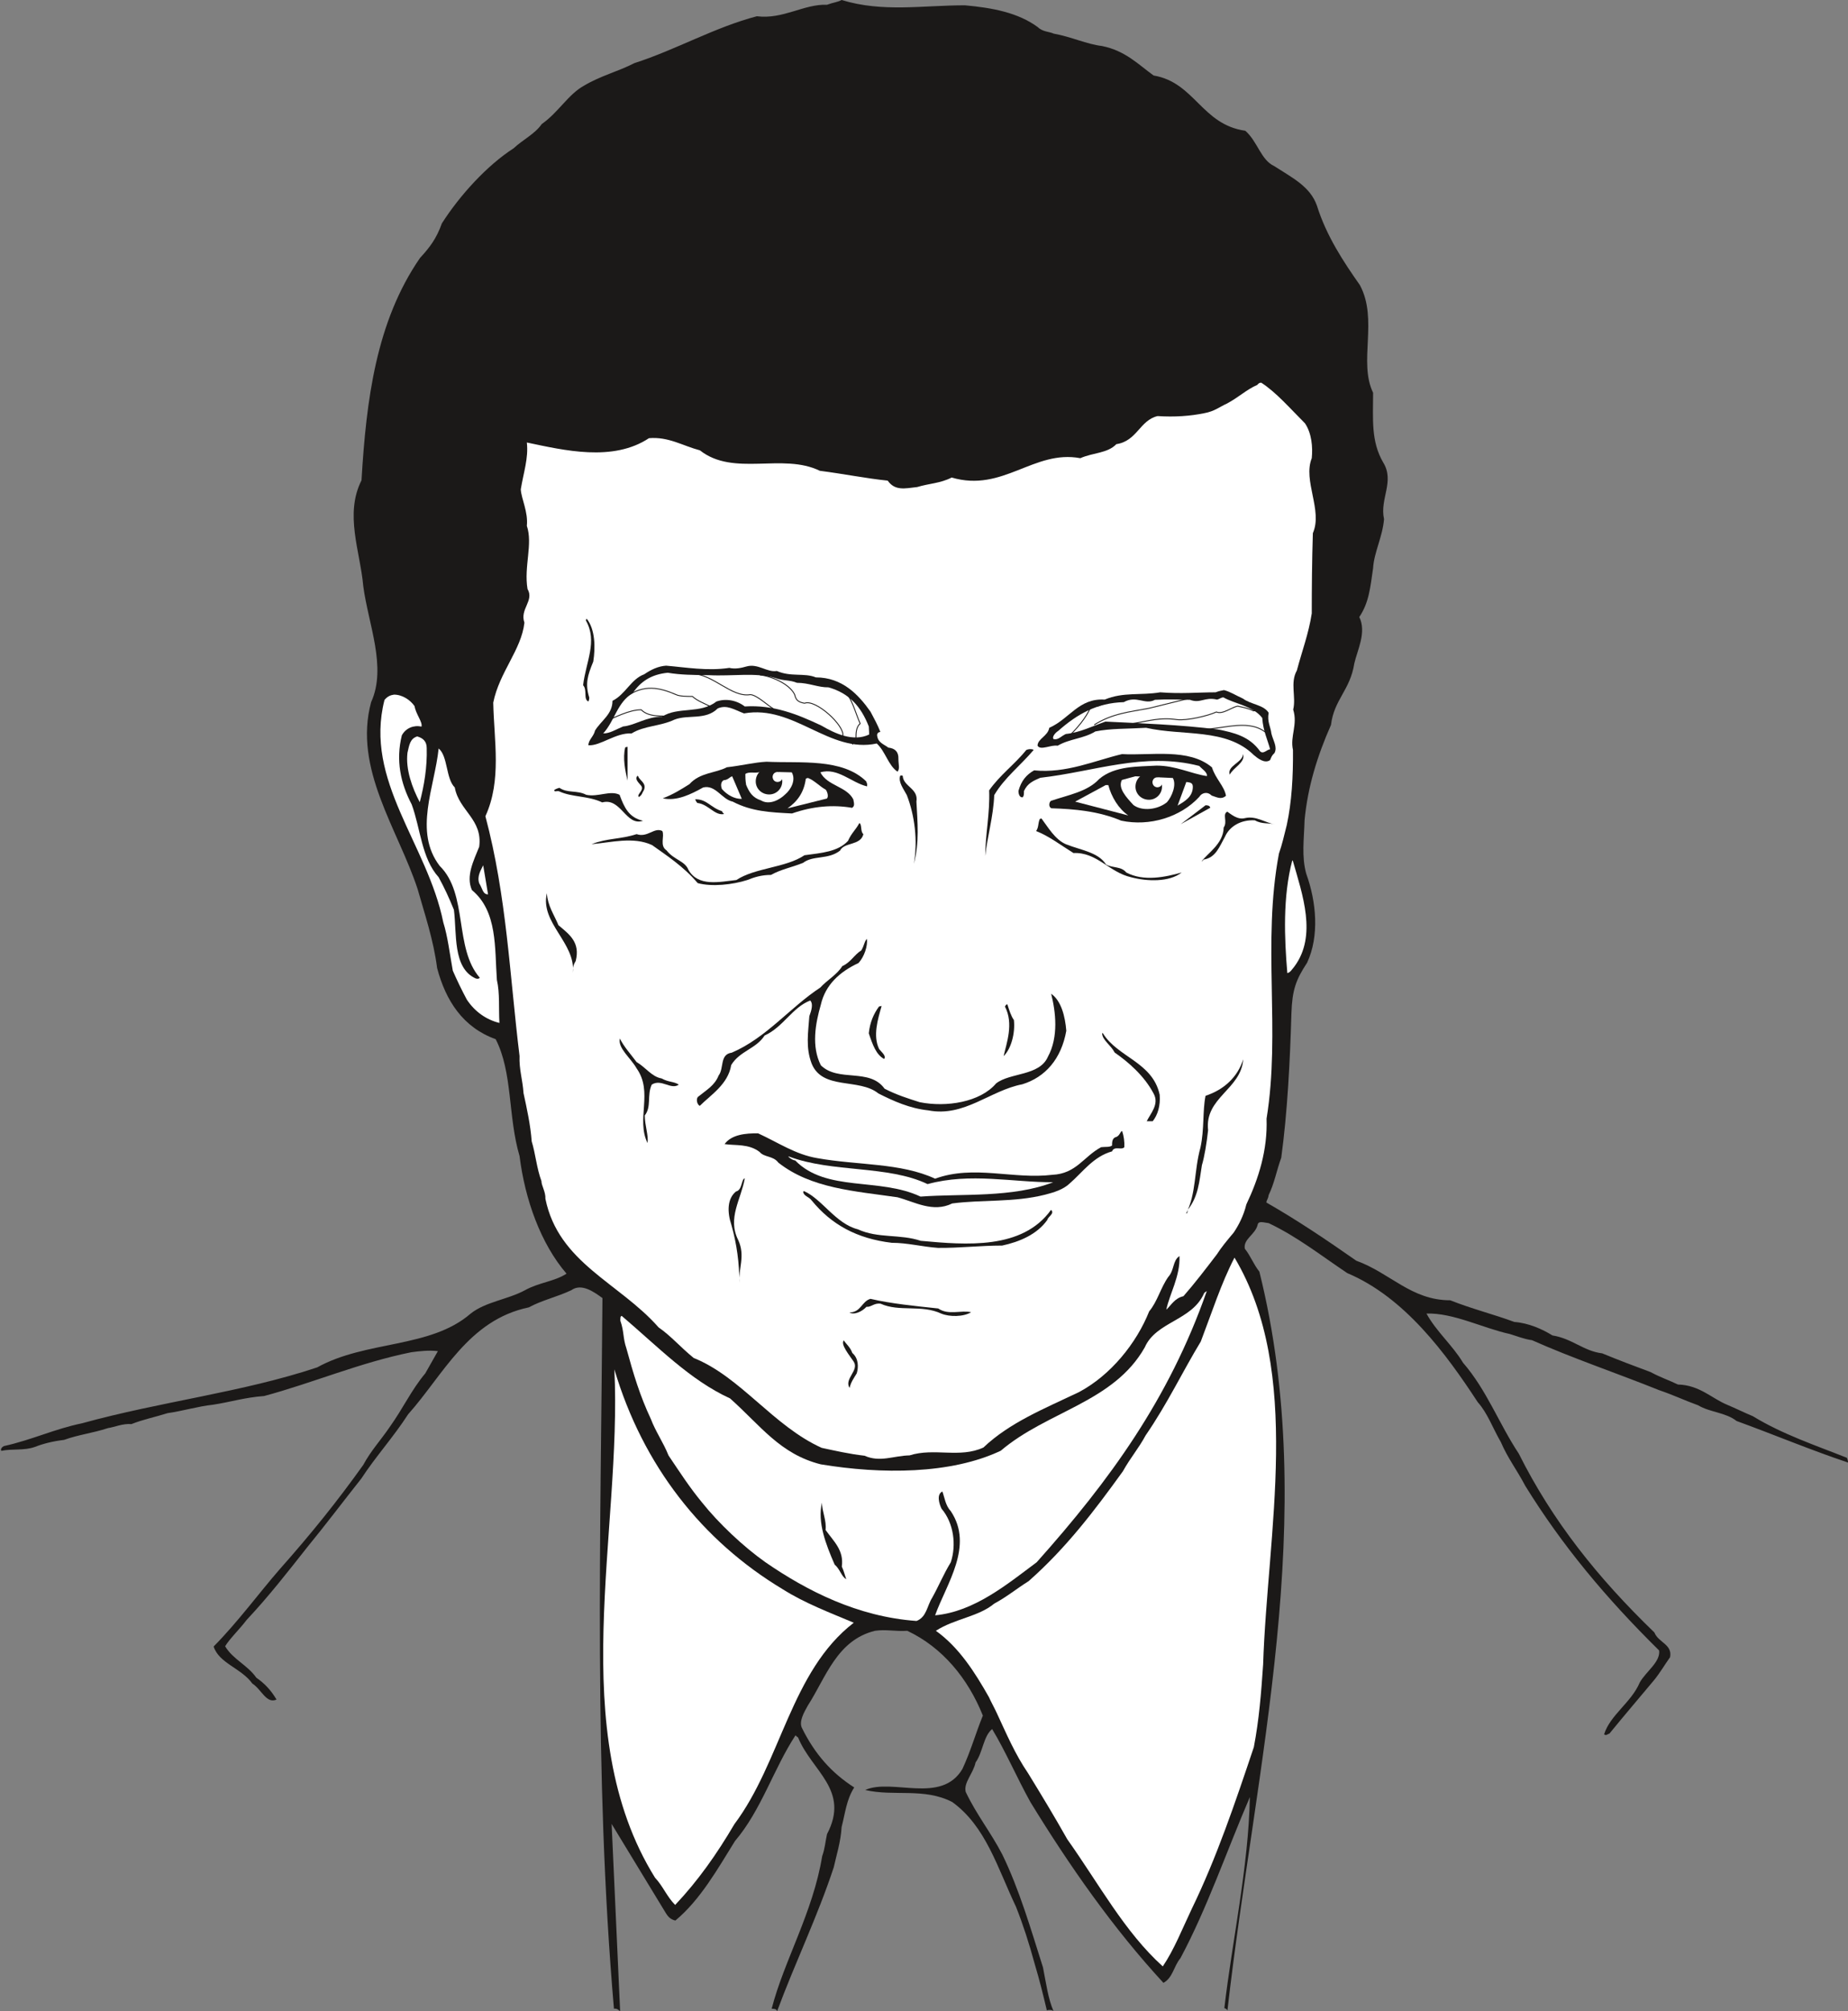 <svg xmlns="http://www.w3.org/2000/svg" xml:space="preserve" width="631.975" height="687.647" fill-rule="evenodd" stroke-linejoin="round" stroke-width="28.222" preserveAspectRatio="xMidYMid" version="1.2" viewBox="0 0 16721 18194"><rect x="0" y="0" width="16721" height="18194" fill="#808080" stroke="none"/><defs class="ClipPathGroup"><clipPath id="a" clipPathUnits="userSpaceOnUse"><path d="M0 0h16721v18194H0z"/></clipPath></defs><g class="SlideGroup"><g class="Slide" clip-path="url(#a)"><g class="Page"><g class="com.sun.star.drawing.ClosedBezierShape"><path fill="none" d="M8 0h16716v18196H8z" class="BoundingBox"/><path fill="#1B1918" d="M7615 0c373 114 731 48 1116 48 251 23 480 66 660 198 43 43 109 41 142 58 158 28 303 97 437 112 214 43 330 168 468 267 373 63 434 444 830 500 112 99 140 264 262 320 160 104 325 183 386 358 86 275 241 508 389 719 167 313-16 694 119 973 0 239-20 439 91 630 107 173-33 330 8 513-13 160-91 302-99 444-25 171-36 310-125 442 69 138-20 305-45 420-38 243-183 325-211 556-125 282-211 564-239 861-5 175-28 330 15 485 92 254 120 564 8 805-102 155-135 247-142 458-13 440-36 894-92 1306-43 119-63 234-114 338-5 40-20 43-20 68 277 158 541 336 813 526 309 112 497 358 850 358 199 79 394 127 580 196 132 10 254 66 345 122 178 28 282 142 450 162 155 64 284 112 439 170 84 46 168 74 246 112 196 5 305 125 445 183 79 33 150 69 234 104 266 163 569 264 850 376 8 15 11 43 11 43-328-109-679-256-1009-376-99-78-241-78-348-142-132-48-218-91-353-137-378-152-787-290-1150-452-74-10-140-38-201-56-244-53-511-193-754-185 88 162 238 289 330 444 216 249 325 551 505 823 305 610 714 1123 1227 1618 36 92 165 107 142 224-51 71-91 142-147 210-132 158-269 318-401 480-23 8-28 21-49 8 54-175 247-289 323-470 56-99 188-185 175-289-487-480-881-955-1211-1489-79-150-158-249-221-396-74-127-120-262-209-361-289-442-663-950-1181-1168-246-165-454-330-711-452-43-5-91-23-99 12-20 92-132 130-117 219 56 71 76 137 132 208 551 2218-35 4453-289 6683-13-20-28-20-28-20 71-613 218-1270 231-1910-211 490-386 1005-628 1457-63 77-68 176-154 224-455-493-854-1064-1204-1636-120-216-226-462-346-660-79 63-84 211-150 302-20 99-111 183-89 267 99 208 226 363 331 566 155 318 259 678 368 1021 28 140 46 285 96 397-7-13-43-16-61-8-35-147-66-274-109-417-53-195-106-358-170-520-168-353-272-727-577-948-255-132-529-48-788-109 246-109 689 132 880-190 76-163 119-321 185-483-134-335-365-617-684-767-109 7-193-15-292 0-345 84-445 424-607 675-36 64-84 148-53 206 116 234 266 404 472 536-71 112-81 231-114 358-8 137-49 262-71 364-148 449-351 866-513 1303-3-23-31-23-49-23 112-435 374-872 457-1380 26-73 28-129 44-200 210-399-138-569-262-874-20-13-23-20-23-20-198 302-310 678-548 957-158 254-313 531-539 719-63-13-81-61-104-96l-473-778 77 1695c-13-13-33-28-56-23-183-2114-120-4295-104-6429-79-58-191-137-282-71-130 61-267 91-384 155-548 114-775 612-1092 967-135 209-295 384-424 582-165 208-318 412-490 622-173 219-346 442-547 656-63 84-154 170-195 239 71 119 203 170 282 284 76 53 132 112 183 198-92 41-135-91-219-145-99-139-302-183-350-335 216-218 414-488 597-698 284-320 520-613 757-945 68-127 160-226 238-341 125-175 196-335 323-487l114-201c-79-10-167 0-241 10-465 94-889 277-1331 396-178 13-310 56-465 79-137 15-269 56-409 76-114 36-218 56-327 99-77-7-155 28-211 36-148 48-262 58-399 107-102 12-191 35-262 63-99 36-205 15-305 36-11-16 8-36 23-43 254-56 458-155 706-206 717-198 1451-280 2129-506 444-246 1024-170 1389-487 135-107 336-127 491-211 127-71 269-79 376-150-234-272-376-671-425-1064-106-358-61-755-216-1057-297-107-452-349-530-644-33-259-115-495-176-713-177-541-584-1090-421-1692 144-317-26-706-71-1049-28-317-171-650-16-958 43-726 132-1435 529-2011 91-99 149-176 198-313 162-254 409-525 650-680 84-79 190-127 254-219 152-106 239-269 384-348 149-89 307-127 454-203 379-122 724-323 1108-424 238 30 426-112 635-104 56-21 96-23 132-43Z"/></g><g class="com.sun.star.drawing.ClosedBezierShape"><path fill="none" d="M3390 130h9025v7124H3390z" class="BoundingBox"/><path fill="#1B1918" d="M7699 130c269 43 500 149 782 58 112 0 175-43 282-8 297 13 475 140 704 252 233 71 462 127 688 193 126 180 329 152 466 272 135 73 173 241 307 289 226 43 346 198 460 356 86 40 127 139 206 155 180 109 254 310 310 518 88 134 170 269 261 383 71 132 46 247 92 381 25 204-84 402 43 585-99 417 211 785 81 1205-81 101-56 233-91 327 0 84-33 175-36 239-28 99-53 188-112 241 77 104 28 201 5 315-20 203-175 330-180 511-56 145-94 279-147 401-36-129 53-277 7-427-22-127 0-210 28-327 77-170 74-356 137-516-53-234 0-437-5-663 23-30 28-30 41-66-25-162-46-330-61-500-28-61 33-71 20-140 41-170-48-340-139-452-64-65-148-136-219-217-86-38 0-142-58-180-76-5-107 38-168 25-114 74-221 125-320 208-218 199-581 0-780 174-43 155-214 152-313 259-259 69-513-35-711 150-158 119-369 84-544 56-71-15-150-36-190 0-5 63-79 61-107 84-211 71-317-21-493-49-96 11-167-15-246-30-119-41-277-13-368-91-89 0-148-79-201-79-18 58-79 66-130 79-315 20-584-92-838-199-112-50-231-63-340-68-43 127-217 127-331 155-376 71-658-165-940-214-18 31 7 77 38 79 71 48 89 135 89 219-20 134-20 269-99 360 190 282 43 663 99 978-76 130 43 292-89 376-28 104-76 163-112 252-30 127-142 177-145 292 87 223 44 492 72 724-54 58-97 111-97 198-84-51-64-196-135-249-20-336-289-435-360-729-71-71-170-66-242-117 0-254-73-498-111-760-197-668 99-1320 35-1994 21-199 92-376 170-531 92-297 282-496 425-760 317-490 886-772 1219-1188 43-26 56-56 104-64 109-74 250-84 354-155 396-119 749-315 1143-427 274 26 521-149 790-149Z"/></g><g class="com.sun.star.drawing.ClosedBezierShape"><path fill="none" d="M4392 3462h7515v9736H4392z" class="BoundingBox"/><path fill="#FFF" d="M11412 3462c134 86 261 233 396 368 61 91 71 216 61 315-82 203 101 472 10 678-8 246-10 505-10 726-28 183-89 343-135 517-63 112-5 239-33 353 43 140-30 239-2 366 2 239-11 470-56 678-26 102-41 173-71 259-153 810 17 1605-112 2398 10 282-71 541-183 776-25 104-71 190-114 254-64 76-112 134-153 198-101 132-198 259-302 378-79 18-109 79-155 122 28-140 127-302 119-485-63 41-45 127-101 188-71 101-97 221-173 312-114 287-348 579-638 732-308 147-625 274-862 500-215 99-444 0-668 71-147 3-266 66-408 3-135-15-270-46-387-71-439-198-734-643-1158-813-120-97-204-198-318-277-358-406-905-582-1024-1163 3-64-36-118-36-161-43-115-55-254-88-358-11-150-44-298-74-437-8-122-41-214-36-336-89-723-116-1445-309-2169 149-325 78-683 71-1028 56-277 254-476 282-723-44-124 91-198 28-305-34-203 50-406-6-571 13-127-50-244-55-330 25-153 71-282 55-424 338 71 778 177 1105-39 178-15 305 69 461 110 305 241 747 20 1085 185 218 28 419 69 614 89 66 94 155 71 267 58 109-33 208-33 312-86 465 137 742-254 1164-175 114-51 246-43 326-127 188-28 211-216 373-254 155 10 295 0 422-26 94-17 140-58 203-86 107-56 178-127 277-170 13-15 20-20 36-20Z"/></g><g class="com.sun.star.drawing.ClosedBezierShape"><path fill="none" d="M5276 5597h104v750h-104z" class="BoundingBox"/><path fill="#1B1918" d="M5309 5598c77 96 79 262 59 387-52 127-75 201-36 326 0 20-8 35-8 35-48-20-8-104-48-147 25-212 133-397 25-586 0-10 8-15 8-15Z"/></g><g class="com.sun.star.drawing.ClosedBezierShape"><path fill="none" d="M5324 6022h2811v960H5324z" class="BoundingBox"/><path fill="#1B1918" d="M6027 6022c178 15 373 50 572 20 55 13 111 0 156-13 104-29 185 56 274 41 127 56 249 15 353 58 239 0 386 156 495 311 36 69 61 112 89 183-20 0-35 15-28 41 10 58 66 73 99 100 66 7 94 43 92 101 0 54 15 89-8 117-84-56-109-183-188-255-429 93-749-353-1201-272-90-35-156-81-238-45-109 109-269 53-391 101-127 61-274 54-388 125-145-8-282 115-391 107 0-49 48-79 60-133 56-91 158-147 158-269 117-58 168-197 287-240 63-43 127-73 198-78Z"/></g><g class="com.sun.star.drawing.ClosedBezierShape"><path fill="none" d="M5458 6086h2407v587H5458z" class="BoundingBox"/><path fill="#FFF" d="M6042 6086c119 20 233 20 373 22 213 11 425-27 601 26 78 28 127 15 195 43 109 0 193 43 285 41 188 53 294 173 365 354 3 43 3 58 3 73-145 69-310-10-432-81-221-104-432-189-693-173-77-59-177-74-258-44-142 113-348 44-490 136-140 0-252 81-353 89-69 28-117 63-180 63 106-117 126-280 266-364 76-109 170-170 318-185Z"/></g><g class="com.sun.star.drawing.ClosedBezierShape"><path fill="none" d="M9388 6243h2155v646H9388z" class="BoundingBox"/><path fill="#1B1918" d="M11075 6243c58 15 107 48 170 76 76 56 188 56 234 129-15 82 18 126 25 189 16 64 56 120 28 175-25 23-28 36-40 64-49 36-115-18-148-46-249-246-642-170-974-246-165 10-325 5-459 33-107 66-234 66-341 129-63-10-155 46-182 0 0-63 93-86 106-162 183-80 267-270 501-255 170-71 325-36 503-66 188 15 343 0 501 0 33-13 53-15 76-20Z"/></g><g class="com.sun.star.drawing.ClosedBezierShape"><path fill="none" d="M3442 6284h1079v2971H3442z" class="BoundingBox"/><path fill="#FFF" d="M3565 6284c76 0 147 48 186 104 12 73 73 142 63 185-71-15-142 13-178 79-56 226-12 434 89 625 81 221 89 487 244 659 54 99 92 182 138 294 28 214-13 528 198 622 21 6 31 0 36-7-234-269-104-757-362-1011-239-311-46-712-10-1063 85 71 64 272 146 353 38 211 254 287 221 536-51 128-122 265-66 392 233 193 205 524 226 813 28 122 15 262 23 389-115-28-221-99-295-211-46-86-89-175-127-262-28-155-46-310-86-437-144-712-719-1278-532-2012 28-33 53-43 86-48Z"/></g><g class="com.sun.star.drawing.ClosedBezierShape"><path fill="none" d="M9527 6309h1966v499H9527z" class="BoundingBox"/><path fill="#FFF" d="M11070 6309c100 58 270 78 351 186 8 119 51 204 71 283-33 5-61 48-91 18-97-136-239-169-381-197-339-43-710-56-1018-71-117 41-231 99-358 112-44 20-69 57-112 46-14-18 12-54 43-74 173-153 350-253 593-260 117-65 190 28 282-21 117-7 218-2 317 0 97 36 132-29 245-2 23-5 36-20 58-20Z"/></g><g class="com.sun.star.drawing.ClosedBezierShape"><path fill="none" d="M3684 6662h180v597h-180z" class="BoundingBox"/><path fill="#FFF" d="M3775 6662c51 15 86 43 86 106 5 170-23 339-63 489-67-127-130-297-111-448 16-69 23-127 88-147Z"/></g><g class="com.sun.star.drawing.ClosedBezierShape"><path fill="none" d="M5646 6756h34v307h-34z" class="BoundingBox"/><path fill="#1B1918" d="M5678 6756v306c-21-92-45-201-21-301l21-5Z"/></g><g class="com.sun.star.drawing.ClosedBezierShape"><path fill="none" d="M8915 6777h439v968h-439z" class="BoundingBox"/><path fill="#1B1918" d="M9320 6777c8 0 23 0 33 7-120 142-265 252-357 409-8 197-64 380-81 550 0-196 43-381 35-593 100-142 227-231 337-366 18-7 33-7 33-7Z"/></g><g class="com.sun.star.drawing.ClosedBezierShape"><path fill="none" d="M9215 6820h1879v622H9215z" class="BoundingBox"/><path fill="#1B1918" d="M10152 6822c262 15 605-57 814 120 33 105 111 168 127 257-44 38-82 13-130-2-41-41-91-23-112 12-170 184-449 270-707 215-206-87-421-105-632-112-28-15-18-57-3-67 158-54 330-82 437-198 142-121 354-111 519-121 173 0 308 72 455 95 7-35-48-67-69-92-500-129-958 54-1438 107-64 28-115 49-148 120 0 28 0 41-10 56-33 7-40-38-40-56 25-92 71-147 142-187 292 29 546-88 795-147Z"/></g><g class="com.sun.star.drawing.ClosedBezierShape"><path fill="none" d="M11124 6822h129v187h-129z" class="BoundingBox"/><path fill="#1B1918" d="M11248 6822c22 76-88 120-121 186-27-81 115-108 121-186Z"/></g><g class="com.sun.star.drawing.ClosedBezierShape"><path fill="none" d="M5997 6891h1851v470H5997z" class="BoundingBox"/><path fill="#1B1918" d="M6935 6891c305 15 684-35 902 177 11 26 11 28 8 46-140-33-267-173-422-127 61 122 239 127 298 245 10 46 10 61-11 76-175-30-354-15-544 51-198-10-366-18-536-107-99-20-155-156-268-128-111 62-241 126-365 98 96-36 167-82 241-128 96-107 237-99 339-153 134-15 251-45 358-50Z"/></g><g class="com.sun.star.drawing.ClosedBezierShape"><path fill="none" d="M6744 6980h436v280h-436z" class="BoundingBox"/><path fill="#FFF" d="m6886 6980 278 7c40 70-8 156-59 199-56 55-148 98-219 55-79-26-107-75-135-141-7-43-7-72-7-98 35-27 99 0 142-22Z"/></g><g class="com.sun.star.drawing.ClosedBezierShape"><path fill="none" d="M5757 7017h77v194h-77z" class="BoundingBox"/><path fill="#1B1918" d="M5775 7023c8 35 77 59 52 123-18 28-18 49-47 64-24-25 60-64 16-108-26-30-53-57-28-84l7 5Z"/></g><g class="com.sun.star.drawing.ClosedBezierShape"><path fill="none" d="M8141 7014h164v802h-164z" class="BoundingBox"/><path fill="#1B1918" d="M8168 7018c5 99 144 114 124 234 10 189 28 366-23 562 36-208 8-435-64-621-29-56-79-117-60-175 15-7 15 0 23 0Z"/></g><g class="com.sun.star.drawing.ClosedBezierShape"><path fill="none" d="M6525 7023h189v206h-189z" class="BoundingBox"/><path fill="#FFF" d="m6625 7023 87 204c-64 2-130-33-180-89-14-37-7-67 16-80 41-2 54-30 77-35Z"/></g><g class="com.sun.star.drawing.ClosedBezierShape"><path fill="none" d="M10141 7023h486v297h-486z" class="BoundingBox"/><path fill="#FFF" d="m10271 7023 341 15c36 63-10 171-53 219-84 69-225 84-303 26-64-69-144-154-105-227l120-33Z"/></g><g class="com.sun.star.drawing.ClosedBezierShape"><path fill="none" d="M7125 7038h367v276h-367z" class="BoundingBox"/><path fill="#FFF" d="M7311 7038c58 22 105 76 161 106 18 26 25 65 10 80l-357 89c88-61 150-143 166-268 12-7 20-7 20-7Z"/></g><g class="com.sun.star.drawing.ClosedBezierShape"><path fill="none" d="M10655 7074h139v215h-139z" class="BoundingBox"/><path fill="#FFF" d="M10734 7074c21 5 59 0 59 43 0 92-75 133-138 171l79-214Z"/></g><g class="com.sun.star.drawing.ClosedBezierShape"><path fill="none" d="M9728 7102h482v276h-482z" class="BoundingBox"/><path fill="#FFF" d="M10005 7102h23c28 106 92 214 181 275l-481-125 277-150Z"/></g><g class="com.sun.star.drawing.ClosedBezierShape"><path fill="none" d="M5014 7127h805v307h-805z" class="BoundingBox"/><path fill="#1B1918" d="M5062 7127c71 50 161 20 242 63 109 23 216-43 302 0 42 115 85 207 212 235-155 53-198-212-369-166-127-61-273-46-387-99-23-11-43 10-48-11 5-7 27-17 48-22Z"/></g><g class="com.sun.star.drawing.ClosedBezierShape"><path fill="none" d="M6289 7231h264v137h-264z" class="BoundingBox"/><path fill="#1B1918" d="M6289 7231c105-4 143 77 243 107 5 13 20 26 20 26-85 18-143-90-243-100-15-18-15-28-20-33Z"/></g><g class="com.sun.star.drawing.ClosedBezierShape"><path fill="none" d="M10683 7284h269v173h-269z" class="BoundingBox"/><path fill="#1B1918" d="M10908 7285c15 0 36 0 43 22l-268 149 225-171Z"/></g><g class="com.sun.star.drawing.ClosedBezierShape"><path fill="none" d="M10871 7343h666v452h-666z" class="BoundingBox"/><path fill="#1B1918" d="M11105 7343c33 22 92 76 160 58 99-23 182 41 270 57-55-16-116 0-181-37-129-7-229 57-269 146-52 94-85 192-194 209-10 13-20 18-20 18 55-76 199-161 201-308 38-52-15-121 33-143Z"/></g><g class="com.sun.star.drawing.ClosedBezierShape"><path fill="none" d="M9375 7404h1319v561H9375z" class="BoundingBox"/><path fill="#1B1918" d="M9423 7404c58 76 122 191 223 234 136 54 291 71 362 183 63 34 135 14 183 72 157 84 356 41 501 0-112 89-315 81-458 43-198-45-310-229-521-219-115-71-219-152-338-199 25-36 15-66 33-109l15-5Z"/></g><g class="com.sun.star.drawing.ClosedBezierShape"><path fill="none" d="M5352 7447h2461v561H5352z" class="BoundingBox"/><path fill="#1B1918" d="M7779 7447c21 20 5 76 33 99-25 106-175 71-211 149-109 85-243 40-335 111-108 43-199 58-290 109-84 0-150 20-214 46-134 43-322 63-449 28-130-153-285-252-413-344-170-79-371-23-548-8 142-56 261-43 408-91 100 35 160-66 233-28 22 48-27 132 38 175 68 87 167 95 198 176 89 155 279 109 434 92 170-112 447-110 616-224 155-21 302-31 394-130 30-69 71-102 99-155 2-5 7-5 7-5Z"/></g><g class="com.sun.star.drawing.ClosedBezierShape"><path fill="none" d="M11627 7782h196v1022h-196z" class="BoundingBox"/><path fill="#FFF" d="M11698 7788c87 305 220 676 15 954-23 28-39 56-65 61-27-316-42-692 45-1020l5 5Z"/></g><g class="com.sun.star.drawing.ClosedBezierShape"><path fill="none" d="M4329 7828h88v264h-88z" class="BoundingBox"/><path fill="#FFF" d="m4372 7828 44 263c-49 0-51-56-80-100-22-66 16-120 36-163Z"/></g><g class="com.sun.star.drawing.ClosedBezierShape"><path fill="none" d="M4940 8080h281v722h-281z" class="BoundingBox"/><path fill="#1B1918" d="M4948 8080c7 114 64 191 105 290 100 84 199 155 156 324-26 43-26 63-26 106 28-270-298-450-235-720Z"/></g><g class="com.sun.star.drawing.ClosedBezierShape"><path fill="none" d="M6304 8494h3345v1563H6304z" class="BoundingBox"/><path fill="#1B1918" d="M7844 8494c8 63-23 160-76 218-170 79-300 197-341 377-50 173-86 378 0 548 158 156 440 21 577 212 109 56 208 87 318 122 241 48 547 0 691-170 127-99 392-66 468-240 99-180 71-409 30-571 92 63 127 208 137 335-45 254-190 420-398 484-292 56-525 299-850 236-170-18-315-84-452-153-175-142-505-27-604-270-56-147-31-282-21-429 21-56 36-114 8-142-163 63-242 239-413 317-76 120-226 140-302 267-28 174-185 270-284 369-27-12-37-68-13-84 71-58 147-99 183-190 51-67 8-192 119-207 313-134 527-409 801-589 61-67 153-118 199-194 76-33 109-104 172-142 28-46 28-84 51-104Z"/></g><g class="com.sun.star.drawing.ClosedBezierShape"><path fill="none" d="M9081 9086h97v469h-97z" class="BoundingBox"/><path fill="#1B1918" d="M9115 9086c15 48 33 106 59 142 13 120-26 262-93 326 26-117 93-293 12-448 5-13 16-20 16-20h6Z"/></g><g class="com.sun.star.drawing.ClosedBezierShape"><path fill="none" d="M7861 9100h146v481h-146z" class="BoundingBox"/><path fill="#1B1918" d="M7977 9101c-34 119-81 270-22 390 27 33 65 61 45 89-72-38-104-128-139-232 10-99 44-176 92-242 15-5 24-5 24-5Z"/></g><g class="com.sun.star.drawing.ClosedBezierShape"><path fill="none" d="M9972 9347h524v797h-524z" class="BoundingBox"/><path fill="#1B1918" d="M9979 9347c132 218 451 261 514 557 8 99-18 183-63 239h-54c33-69 117-155 61-252-83-158-227-283-351-369-36-69-112-112-114-175h7Z"/></g><g class="com.sun.star.drawing.ClosedBezierShape"><path fill="none" d="M5605 9395h538v947h-538z" class="BoundingBox"/><path fill="#1B1918" d="M5609 9395c33 71 104 149 151 213 84 49 137 133 226 148 65 36 110 26 156 56-71 51-158-56-245 0-45 99 0 198-63 279 0 90 35 179 25 250-106-218 54-460-99-676-52-93-173-184-151-270Z"/></g><g class="com.sun.star.drawing.ClosedBezierShape"><path fill="none" d="M10732 9583h519v1396h-519z" class="BoundingBox"/><path fill="#1B1918" d="M11249 9583c-20 274-351 345-318 642-13 118-33 240-56 316-24 150-32 282-128 404-3 20-3 33-15 33 93-180 71-386 130-597 36-166 18-331 46-468 165-54 290-168 341-330Z"/></g><g class="com.sun.star.drawing.ClosedBezierShape"><path fill="none" d="M6556 10231h3619v691H6556z" class="BoundingBox"/><path fill="#1B1918" d="M10153 10231c15 43 23 99 20 147-25 30-91-15-111 38-168 46-267 189-381 288-59 58-148 84-226 104-282 71-564 43-839 79-175 86-341-15-496-56-386-56-780-79-1077-313-48-64-127-46-170-97-99-76-218-56-317-71 63-86 190-99 304-97 183 84 338 191 534 224 368 66 754 41 1067 186 351-128 707 8 1060-35 218-10 282-164 442-250 43-5 76 2 99-15 0-26 0-61 28-74 43-10 43-51 63-58Z"/></g><g class="com.sun.star.drawing.PolyPolygonShape"><path fill="none" d="M5845 10429h7v840h-7z" class="BoundingBox"/></g><g class="com.sun.star.drawing.ClosedBezierShape"><path fill="none" d="M7133 10461h2398v365H7133z" class="BoundingBox"/><path fill="#FFF" d="M7137 10462c396 149 895 77 1256 250 386-106 775-15 1136-17-368 143-824 102-1200 130-373-176-852-38-1134-327-25 0-77-42-58-36Z"/></g><g class="com.sun.star.drawing.ClosedBezierShape"><path fill="none" d="M6592 10660h149v947h-149z" class="BoundingBox"/><path fill="#1B1918" d="M6739 10660c-33 190-160 359-59 559 66 145 0 255 10 387 0-175-23-351-72-524-39-117-39-237 41-303 59-13 47-112 80-119Z"/></g><g class="com.sun.star.drawing.ClosedBezierShape"><path fill="none" d="M7267 10775h2255v516H7267z" class="BoundingBox"/><path fill="#1B1918" d="M7274 10775c163 71 287 295 488 346 183 84 381 41 569 104 412 38 920 81 1179-280 36 33-28 61-33 90-94 134-256 200-409 233-200 0-388 23-581 21-149-11-276-46-418-46-317-38-546-165-724-382-28-38-71-38-78-79 0-2 7-7 7-7Z"/></g><g class="com.sun.star.drawing.ClosedBezierShape"><path fill="none" d="M8468 11377h3080v6413H8468z" class="BoundingBox"/><path fill="#FFF" d="M11170 11377c619 1036 297 2490 259 3681-18 262-36 495-84 747-168 501-338 1004-562 1464-87 183-158 366-262 520-346-312-579-749-864-1150-119-211-236-404-355-598-118-173-194-353-283-544-23-50-51-99-71-144-127-224-270-450-480-600 167-109 386-127 528-246 114-61 198-132 311-203 338-298 594-635 853-994 71-127 140-203 206-325 198-288 330-570 499-849 99-259 185-528 305-759Z"/></g><g class="com.sun.star.drawing.ClosedBezierShape"><path fill="none" d="M5613 11680h5309v2985H5613z" class="BoundingBox"/><path fill="#FFF" d="M10917 11686c-340 968-874 1705-1537 2447-266 198-564 447-919 480 101-282 353-627 142-942-48-51-56-122-76-178-56 25-28 114-8 155 112 132 135 330 84 485-68 112-112 221-168 320-48 76-50 175-142 211-534-38-994-274-1367-531-201-142-424-353-574-541-117-142-201-274-303-425-48-120-116-214-160-330-99-211-157-404-221-638-33-96-20-152-55-251 0-28 0-39 12-44 335 285 617 580 981 747 277 247 452 503 820 596 549 91 1177 91 1629-123 422-359 1021-437 1303-935 102-234 427-241 536-488 3-10 38-29 23-15Z"/></g><g class="com.sun.star.drawing.ClosedBezierShape"><path fill="none" d="M7685 11750h1103v157H7685z" class="BoundingBox"/><path fill="#1B1918" d="M7876 11750c191 44 397 64 613 87 93 64 207 13 298 34-71 43-195 43-269 13-181-85-379-13-550-90-59-9-87 33-128 28-40 43-111 77-154 51 104 0 111-101 190-123Z"/></g><g class="com.sun.star.drawing.ClosedBezierShape"><path fill="none" d="M7628 12126h136v431h-136z" class="BoundingBox"/><path fill="#1B1918" d="M7635 12126c21 33 60 63 77 114 57 48 57 128 40 184-29 48-52 78-65 132-52-84 92-160 36-240-39-58-120-155-88-190Z"/></g><g class="com.sun.star.drawing.ClosedBezierShape"><path fill="none" d="M5458 12388h2269v4846H5458z" class="BoundingBox"/><path fill="#FFF" d="M5559 12388c259 873 796 1552 1523 1989 201 127 425 211 643 303-570 439-656 1257-1080 1822-160 272-330 513-536 731-76-76-110-170-182-246-824-1324-297-3130-368-4599Z"/></g><g class="com.sun.star.drawing.ClosedBezierShape"><path fill="none" d="M7425 13594h233v693h-233z" class="BoundingBox"/><path fill="#1B1918" d="M7437 13594c0 78 43 160 33 247 74 104 167 183 147 331 20 43 27 79 40 114-43-22-56-91-105-132-80-184-157-382-115-560Z"/></g><g class="com.sun.star.drawing.ClosedBezierShape"><path fill="none" d="M6838 6947h241v241h-241z" class="BoundingBox"/><path fill="#1B1918" d="M6960 6947c65 0 118 53 118 122 0 65-53 118-118 118-69 0-122-53-122-118 0-69 53-122 122-122Z"/></g><g class="com.sun.star.drawing.ClosedBezierShape"><path fill="none" d="M6991 6984h91v91h-91z" class="BoundingBox"/><path fill="#FFF" d="M7035 6988c24 0 42 17 42 40 0 24-18 42-42 42-23 0-40-18-40-42 0-23 17-40 40-40Z"/><path fill="none" stroke="#FFF" stroke-linejoin="miter" stroke-width="8" d="M7035 6988c24 0 42 17 42 40 0 24-18 42-42 42-23 0-40-18-40-42 0-23 17-40 40-40Z"/></g><g class="com.sun.star.drawing.ClosedBezierShape"><path fill="none" d="M10274 6995h241v241h-241z" class="BoundingBox"/><path fill="#1B1918" d="M10396 6995c65 0 118 53 118 122 0 65-53 118-118 118-69 0-122-53-122-118 0-69 53-122 122-122Z"/></g><g class="com.sun.star.drawing.ClosedBezierShape"><path fill="none" d="M10428 7032h91v91h-91z" class="BoundingBox"/><path fill="#FFF" d="M10472 7036c24 0 42 17 42 40 0 24-18 42-42 42-23 0-40-18-40-42 0-23 17-40 40-40Z"/><path fill="none" stroke="#FFF" stroke-linejoin="miter" stroke-width="8" d="M10472 7036c24 0 42 17 42 40 0 24-18 42-42 42-23 0-40-18-40-42 0-23 17-40 40-40Z"/></g><g fill="none" class="com.sun.star.drawing.OpenBezierShape"><path d="M5464 6416h631v120h-631z" class="BoundingBox"/><path stroke="#1B1918" stroke-linejoin="miter" stroke-width="8" d="M5466 6531c99-41 226-110 336-110 68 69 188 56 292 56"/></g><g fill="none" class="com.sun.star.drawing.OpenBezierShape"><path d="M5654 6222h843v172h-843z" class="BoundingBox"/><path stroke="#1B1918" stroke-linejoin="miter" stroke-width="8" d="M5657 6310c167-126 314-89 460-26 33 16 102 16 148 16 43 40 109 64 157 89h74"/></g><g fill="none" class="com.sun.star.drawing.OpenBezierShape"><path d="M6264 6092h738v325h-738z" class="BoundingBox"/><path stroke="#1B1918" stroke-linejoin="miter" stroke-width="8" d="M6264 6096c187 0 355 216 524 188 58 0 167 106 211 128"/></g><g fill="none" class="com.sun.star.drawing.OpenBezierShape"><path d="M6875 6102h758v558h-758z" class="BoundingBox"/><path stroke="#1B1918" stroke-linejoin="miter" stroke-width="8" d="M6876 6106c99 10 266 78 314 177 11 49 31 69 90 79 99-41 366 204 346 296"/></g><g fill="none" class="com.sun.star.drawing.OpenBezierShape"><path d="M7622 6228h167v508h-167z" class="BoundingBox"/><path stroke="#1B1918" stroke-linejoin="miter" stroke-width="8" d="M7625 6231c89 88 110 209 158 315-38 31-38 90-38 131-10 10-31 48-31 58"/></g><g fill="none" class="com.sun.star.drawing.OpenBezierShape"><path d="M9601 6374h361v310h-361z" class="BoundingBox"/><path stroke="#1B1918" stroke-linejoin="miter" stroke-width="8" d="M9601 6679c20 0 40-10 63-10 90-90 158-169 204-269l11-10c23 0 59 0 79-12"/></g><g fill="none" class="com.sun.star.drawing.OpenBezierShape"><path d="M9898 6302h1003v260H9898z" class="BoundingBox"/><path stroke="#1B1918" stroke-linejoin="miter" stroke-width="8" d="M9901 6557c167-104 315-115 493-149l316-78c41-11 155-30 188-21"/></g><g fill="none" class="com.sun.star.drawing.OpenBezierShape"><path d="M10245 6383h1133v168h-1133z" class="BoundingBox"/><path stroke="#1B1918" stroke-linejoin="miter" stroke-width="8" d="M10246 6546c157-25 246-58 403-36 89 11 278-33 357-69 58 25 137-43 193-53 43 10 99 20 142 43 15 0 26-10 36-10"/></g><g fill="none" class="com.sun.star.drawing.OpenBezierShape"><path d="M10874 6558h607v95h-607z" class="BoundingBox"/><path stroke="#1B1918" stroke-linejoin="miter" stroke-width="8" d="M10874 6598c199 0 445-109 603 50"/></g></g></g></g></svg>
